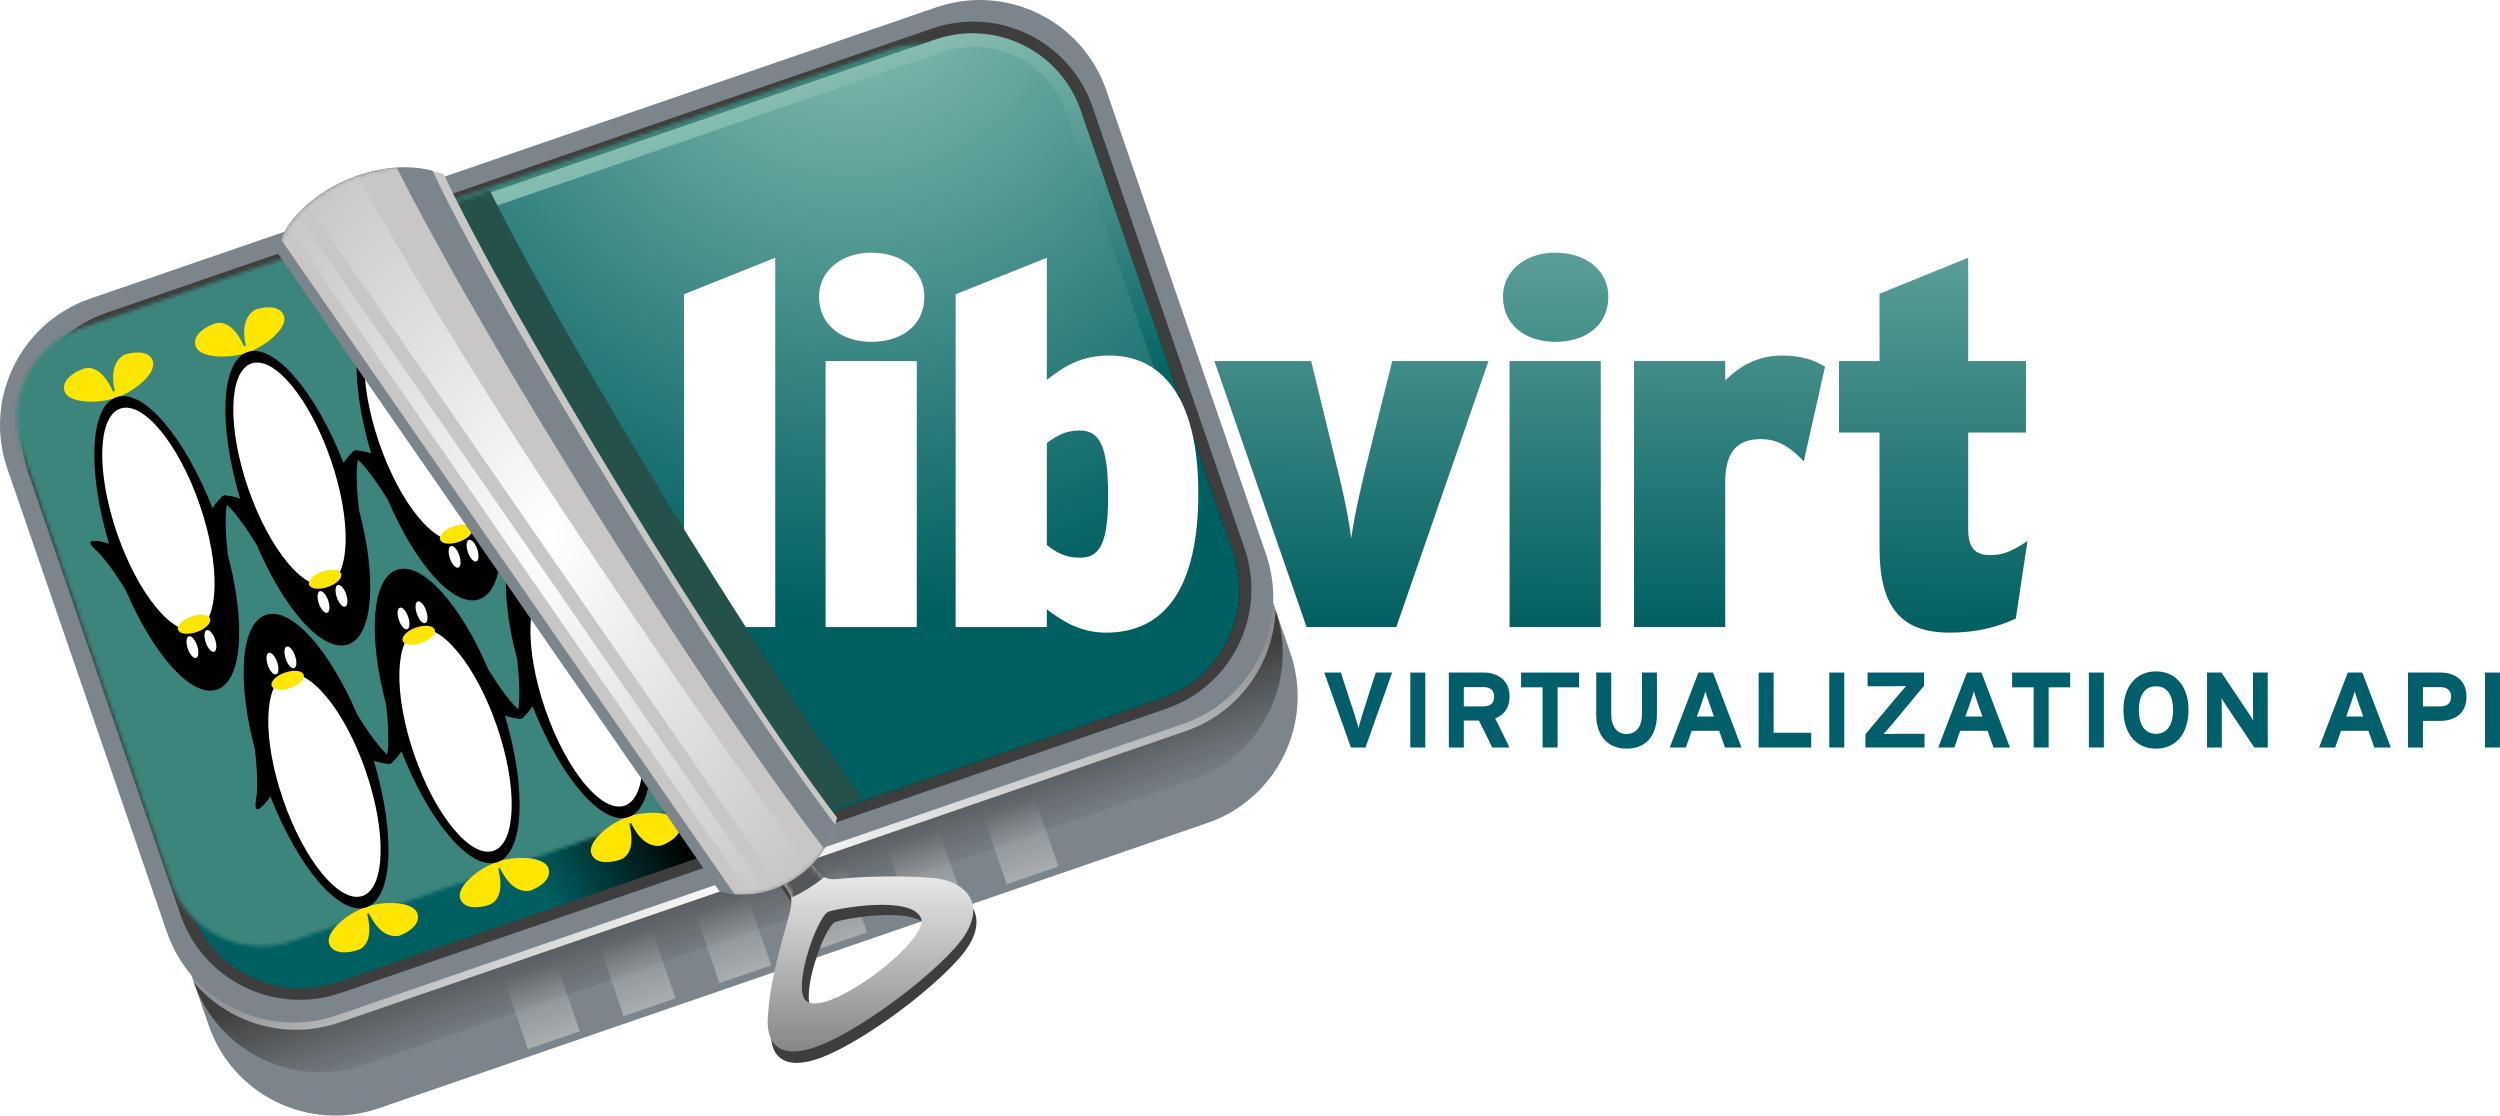 <?xml version="1.0" encoding="UTF-8"?>
<svg enable-background="new 0 0 653.879 291.785" height="291.79" viewBox="0,0,653.879,291.785" width="653.88" xmlns="http://www.w3.org/2000/svg" xmlns:xlink="http://www.w3.org/1999/xlink">
 <linearGradient id="a">
  <stop offset="0" stop-color="#fff"/>
  <stop offset="1" stop-color="#fff" stop-opacity="0"/>
 </linearGradient>
 <linearGradient id="b" xlink:href="#a"/>
 <linearGradient id="c" gradientUnits="userSpaceOnUse">
  <stop offset="0" stop-color="#005f61"/>
  <stop offset="1" stop-color="#91c4b7"/>
 </linearGradient>
 <filter id="d">
  <feGaussianBlur stdDeviation="4.576"/>
 </filter>
 <mask id="e">
  <g filter="url(#d)">
   <path d="m17.749 121.529c-4.495-13.055 2.443-27.282 15.498-31.776l211.219-72.725c13.055-4.495 27.282 2.444 31.777 15.499l38.943 113.096c4.495 13.055-2.444 27.281-15.499 31.776l-211.22 72.724c-13.055 4.495-27.282-2.444-31.777-15.499l-38.941-113.095z" fill="#2f6962"/>
  </g>
 </mask>
 <linearGradient id="f" gradientUnits="userSpaceOnUse" x1="128.61" x2="138.61" y1="239.37" y2="267.8">
  <stop offset="0" stop-color="#3e3e3e"/>
  <stop offset="1" stop-color="#3e3e3e" stop-opacity="0"/>
 </linearGradient>
 <mask id="g">
  <path d="m95.108 61.776 149.482-51.467c15.666-5.394 32.738 2.933 38.132 18.599l39.799 115.58c5.394 15.666-2.932 32.738-18.598 38.131l-103.98 35.801-104.835-156.644z" fill="#2f6962"/>
 </mask>
 <filter id="h">
  <feGaussianBlur stdDeviation="1.635"/>
 </filter>
 <linearGradient id="i" gradientUnits="userSpaceOnUse" x1="173.7" x2="166.66" y1="265.11" y2="244.64">
  <stop offset="0" stop-color="#c8c7c5"/>
  <stop offset="1" stop-color="#c8c7c5" stop-opacity="0"/>
 </linearGradient>
 <linearGradient id="j" x1="308.85" x2="270.58" xlink:href="#c" y1="100.3" y2="-8.08"/>
 <filter id="k">
  <feGaussianBlur stdDeviation="1.215"/>
 </filter>
 <mask id="l">
  <path d="m113.124 36.661c17.233 36.62 75.371 131.675 105.366 171.054-4.069 13.505-18.428 20.812-30.299 17.44l-115.342-166.6c-.07-12.347 22.899-26.599 40.275-21.894z" fill="#7c858c"/>
 </mask>
 <filter id="m" height="1.36" width="1.36" x="-.18" y="-.18">
  <feGaussianBlur stdDeviation="1.018"/>
 </filter>
 <mask id="n">
  <path clip-rule="evenodd" d="m213.967 236.836c-1.976 1.501-5.717 14.758-3.574 17.841 3.186 4.585 22.424-12.698 20.661-17.247-1.813-4.675-15.357-1.412-17.087-.594zm-9.629-7.347 2.489 3.782s.69 1.044.296 3.403c-.616 3.69-3.175 13.259-3.326 21.123-.018.95-.919 9.504 7.219 7.07 8.139-2.433 24.968-17.858 28.332-24.692 3.364-6.834-.965-10.639-6.216-10.987-5.251-.349-13.346.22-17.069.848-3.723.628-3.494-.758-6.677-4.351-.239-.27-5.049 3.805-5.049 3.805z" fill="#aaa" fill-rule="evenodd"/>
 </mask>
 <radialGradient id="o" cx="197.57" cy="252.72" gradientTransform="matrix(1.543 -.103 .091 1.365 -130.42 -95.01)" gradientUnits="userSpaceOnUse" r="166.51" xlink:href="#b"/>
 <radialGradient id="p" cx="135.64" cy="12" gradientTransform="matrix(1.87 -.643 .257 .746 -116.69 109.71)" gradientUnits="userSpaceOnUse" r="161.65" xlink:href="#b"/>
 <radialGradient id="q" cx="143.6" cy="139.94" gradientTransform="matrix(1.337 .078 -.108 1.841 -33.25 -128.97)" gradientUnits="userSpaceOnUse" r="68.38" xlink:href="#a"/>
 <linearGradient id="r" x1="396.63" x2="397.29" xlink:href="#c" y1="165.47" y2="6.78"/>
 <linearGradient id="s" gradientUnits="userSpaceOnUse" x1="227.67" x2="227.67" y1="217.85" y2="275">
  <stop offset="0" stop-color="#fff"/>
  <stop offset="1" stop-color="#868686"/>
 </linearGradient>
 <linearGradient id="t" gradientUnits="userSpaceOnUse" x1="110.77" x2="145.47" y1="168.58" y2="151.58">
  <stop offset="0" stop-color="#005f61"/>
  <stop offset="1"/>
 </linearGradient>
 <radialGradient id="u" cx="228.55" cy="-6.51" gradientTransform="matrix(1.548 -.177 .177 1.547 -129.86 38.79)" gradientUnits="userSpaceOnUse" r="111.43">
  <stop offset="0" stop-color="#91c4b7"/>
  <stop offset="1" stop-color="#005f61"/>
 </radialGradient>
 <path d="m11.004 141.618c-6.293-18.277 3.421-38.194 21.698-44.487l216.721-74.619c18.277-6.293 38.195 3.422 44.488 21.699l43.577 126.552c6.293 18.277-3.421 38.194-21.698 44.487l-216.721 74.619c-18.277 6.292-38.195-3.422-44.488-21.699l-43.577-126.552z" fill="#7c858c"/>
 <path d="m7.097 130.272c-6.294-18.277 3.421-38.194 21.698-44.487l216.722-74.619c18.277-6.293 38.194 3.422 44.488 21.699l43.577 126.552c6.293 18.277-3.421 38.194-21.698 44.487l-216.722 74.619c-18.277 6.293-38.195-3.422-44.488-21.699l-43.577-126.552z" fill="url(#f)"/>
 <path clip-rule="evenodd" d="m156.599 246.825 13.562-4.67 6.521 18.94-13.562 4.67zm25.041-8.622 13.562-4.67 6.521 18.939-13.562 4.67zm25.041-8.622 13.563-4.67 6.521 18.94-13.562 4.67zm25.042-8.623 13.562-4.67 6.521 18.94-13.562 4.67zm25.041-8.622 13.562-4.67 6.521 18.939-13.562 4.67zm-125.207 43.112 13.562-4.67 6.521 18.94-13.562 4.67z" fill="url(#i)" fill-rule="evenodd" opacity=".7"/>
 <path d="m2.568 124.472c-6.293-18.277 3.421-38.194 21.698-44.487l221.25-76.178c18.277-6.292 38.195 3.422 44.488 21.699l41.752 121.253c6.293 18.277-3.421 38.194-21.698 44.487l-221.25 76.178c-18.277 6.293-38.195-3.422-44.488-21.699l-41.752-121.253z" fill="url(#o)"/>
 <path d="m1.917 122.581c-6.293-18.277 3.421-38.194 21.698-44.487l221.25-76.178c18.277-6.293 38.194 3.422 44.488 21.699l41.752 121.253c6.293 18.277-3.421 38.194-21.698 44.487l-221.25 76.178c-18.277 6.293-38.195-3.422-44.488-21.699l-41.752-121.253z" fill="#7c858c"/>
 <path d="m5.763 123.175c-6.113-17.755 3.323-37.103 21.078-43.217l216.501-74.542c17.755-6.113 37.104 3.324 43.217 21.079l38.787 112.64c6.113 17.755-3.323 37.103-21.078 43.216l-216.501 74.542c-17.755 6.113-37.103-3.324-43.217-21.079l-38.787-112.639z" fill="url(#p)" opacity=".9"/>
 <path d="m7.427 123.74c-5.934-17.232 3.225-36.012 20.458-41.945l215.907-74.338c17.232-5.933 36.012 3.226 41.946 20.459l39.771 115.497c5.934 17.233-3.226 36.012-20.458 41.945l-215.908 74.338c-17.233 5.933-36.012-3.227-41.946-20.459l-39.77-115.497z" fill="#3e3e3e"/>
 <path d="m10.414 122.666c-5.394-15.666 2.932-32.738 18.598-38.132l215.578-74.225c15.666-5.394 32.738 2.933 38.132 18.599l39.799 115.58c5.394 15.666-2.932 32.738-18.598 38.131l-215.578 74.225c-15.666 5.394-32.738-2.933-38.133-18.599l-39.798-115.579z" fill="url(#t)"/>
 <g fill="#3c857c" mask="url(#e)" transform="translate(-12 -4)">
  <path d="m10.414 122.666c-5.394-15.666 2.932-32.738 18.598-38.132l215.578-74.225c15.666-5.394 32.738 2.933 38.132 18.599l39.799 115.58c5.394 15.666-2.932 32.738-18.598 38.131l-215.578 74.225c-15.666 5.394-32.738-2.933-38.133-18.599l-39.798-115.579z"/>
 </g>
 <path clip-rule="evenodd" d="m30 102.111c-1.771-7.695 2.602-9.355 2.672-9.379 1.371-.472 6.183-1.554 7.316 1.737 1.025 2.977-4.531 7.82-9.583 9.56-5.015 1.727-12.469 1.364-13.494-1.613-1.133-3.291 3.325-5.401 4.696-5.873.069-.024 4.342-2.237 7.88 5.746.13.293.571.074.513-.178z" fill="#ffe600" fill-rule="evenodd"/>
 <path d="m32.867 154.308c7.274 17.049 17.313 28.317 23.916 26.044 6.602-2.273 7.575-17.334 2.812-35.247-.367-3.303-.911-9.542-.275-13.127.464-2.615-.112-3.379-2.212-1.079-.634.694-1.14 1.345-1.514 2.022-7.335-18.703-18.159-31.442-25.141-29.038s-7.669 19.106-1.934 38.36c-.712-.304-1.51-.505-2.438-.662-3.071-.52-3.054.437-1.079 2.212 2.709 2.435 6.121 7.686 7.865 10.515z"/>
 <path clip-rule="evenodd" d="m30.621 139.494c5.498 15.966 14.795 27.243 20.766 25.187s6.355-16.666.857-32.632-14.795-27.243-20.766-25.187-6.354 16.665-.857 32.632zm23.197 28.556c.536 1.558 1.515 2.634 2.186 2.403s.78-1.681.243-3.239c-.536-1.558-1.515-2.633-2.186-2.403-.67.231-.779 1.682-.243 3.239zm-4.7 1.619c.536 1.558 1.515 2.634 2.186 2.403.67-.231.779-1.681.243-3.239s-1.515-2.634-2.186-2.402c-.671.23-.78 1.68-.243 3.238z" fill="#fff" fill-rule="evenodd"/>
 <ellipse cx="50.87" cy="163.33" fill="#ffe600" rx="4.43" ry="2.14" transform="matrix(-.946 .326 -.326 -.946 152.13 301.2)"/>
 <path clip-rule="evenodd" d="m64.282 90.307c-1.771-7.695 2.603-9.355 2.672-9.379 1.371-.472 6.183-1.554 7.316 1.737 1.025 2.978-4.531 7.82-9.583 9.56-5.015 1.727-12.469 1.364-13.494-1.613-1.133-3.291 3.325-5.401 4.696-5.873.07-.024 4.342-2.237 7.88 5.746.13.292.572.074.513-.178z" fill="#ffe600" fill-rule="evenodd"/>
 <path d="m67.15 142.503c7.274 17.049 17.313 28.317 23.916 26.044 6.602-2.273 7.575-17.333 2.812-35.247-.367-3.303-.911-9.542-.275-13.127.464-2.615-.112-3.379-2.212-1.079-.634.694-1.139 1.345-1.514 2.022-7.334-18.704-18.159-31.442-25.141-29.038s-7.669 19.106-1.934 38.36c-.712-.304-1.51-.505-2.438-.662-3.071-.52-3.054.437-1.079 2.211 2.709 2.436 6.121 7.687 7.865 10.516z"/>
 <path clip-rule="evenodd" d="m64.904 127.689c5.498 15.967 14.795 27.243 20.766 25.187s6.355-16.666.857-32.632c-5.498-15.967-14.795-27.243-20.766-25.187s-6.355 16.666-.857 32.632zm23.197 28.557c.536 1.558 1.515 2.633 2.186 2.402s.779-1.681.243-3.239c-.537-1.558-1.515-2.633-2.186-2.402s-.779 1.681-.243 3.239zm-4.7 1.619c.536 1.558 1.515 2.633 2.185 2.402s.78-1.681.243-3.239c-.536-1.558-1.515-2.633-2.186-2.402s-.779 1.681-.242 3.239z" fill="#fff" fill-rule="evenodd"/>
 <ellipse cx="85.15" cy="151.52" fill="#ffe600" rx="4.43" ry="2.14" transform="matrix(-.946 .326 -.326 -.946 214.99 267.08)"/>
 <path clip-rule="evenodd" d="m98.565 78.502c-1.771-7.694 2.602-9.355 2.672-9.379 1.371-.472 6.183-1.554 7.316 1.736 1.025 2.978-4.531 7.82-9.583 9.56-5.015 1.727-12.469 1.364-13.494-1.613-1.133-3.291 3.325-5.401 4.696-5.873.069-.024 4.342-2.237 7.88 5.746.13.293.572.075.513-.177z" fill="#ffe600" fill-rule="evenodd"/>
 <path d="m101.433 130.699c7.274 17.048 17.313 28.317 23.915 26.043s7.576-17.333 2.812-35.246c-.367-3.303-.911-9.542-.275-13.127.464-2.615-.112-3.379-2.212-1.079-.634.695-1.139 1.345-1.514 2.022-7.334-18.703-18.159-31.441-25.14-29.038-6.982 2.404-7.669 19.106-1.934 38.36-.712-.303-1.51-.504-2.438-.662-3.071-.52-3.054.437-1.079 2.212 2.709 2.435 6.121 7.686 7.865 10.515z"/>
 <path clip-rule="evenodd" d="m99.187 115.885c5.498 15.967 14.795 27.243 20.766 25.187s6.355-16.666.857-32.632c-5.498-15.967-14.795-27.243-20.766-25.187s-6.355 16.665-.857 32.632zm23.197 28.556c.536 1.558 1.515 2.633 2.186 2.403.67-.231.779-1.681.243-3.239s-1.515-2.634-2.185-2.403c-.671.232-.78 1.682-.244 3.239zm-4.701 1.619c.536 1.558 1.515 2.633 2.186 2.402.671-.23.78-1.681.243-3.239-.536-1.558-1.515-2.633-2.185-2.402-.671.231-.78 1.681-.244 3.239z" fill="#fff" fill-rule="evenodd"/>
 <ellipse cx="119.43" cy="139.72" fill="#ffe600" rx="4.43" ry="2.14" transform="matrix(-.946 .326 -.326 -.946 277.84 232.95)"/>
 <path clip-rule="evenodd" d="m96.575 238.982c3.342 7.154 7.811 5.77 7.88 5.746 1.371-.472 5.829-2.583 4.696-5.873-1.025-2.977-8.385-3.373-13.437-1.633-5.015 1.727-10.665 6.602-9.64 9.579 1.133 3.291 5.946 2.208 7.316 1.736.07-.023 4.799-.91 2.672-9.379-.078-.31.403-.41.513-.176z" fill="#ffe600" fill-rule="evenodd"/>
 <path d="m66.699 196.085c-4.764-17.913-3.791-32.973 2.812-35.247 6.602-2.273 16.641 8.995 23.915 26.043 1.744 2.829 5.156 8.08 7.865 10.514 1.976 1.775 1.992 2.732-1.079 2.212-.927-.157-1.726-.358-2.438-.662 5.735 19.254 5.048 35.956-1.934 38.36s-17.806-10.334-25.141-29.038c-.374.677-.88 1.328-1.514 2.022-2.1 2.3-2.675 1.536-2.212-1.079.637-3.583.093-9.822-.274-13.125z"/>
 <path clip-rule="evenodd" d="m74.049 209.142c-5.498-15.966-5.114-30.576.857-32.632s15.269 9.22 20.766 25.187c5.498 15.967 5.114 30.577-.857 32.633-5.971 2.054-15.268-9.222-20.766-25.188zm.699-36.785c-.536-1.558-.428-3.008.243-3.239.67-.231 1.649.845 2.185 2.403.537 1.558.427 3.008-.243 3.239s-1.649-.845-2.185-2.403zm-4.701 1.619c-.536-1.558-.427-3.008.243-3.239s1.649.845 2.186 2.403c.536 1.558.427 3.008-.243 3.239s-1.65-.845-2.186-2.403z" fill="#fff" fill-rule="evenodd"/>
 <ellipse cx="75.36" cy="177.99" fill="#ffe600" rx="4.43" ry="2.14" transform="matrix(-.946 .326 -.326 -.946 204.56 321.74)"/>
 <path clip-rule="evenodd" d="m130.858 227.178c3.341 7.154 7.81 5.77 7.88 5.746 1.371-.472 5.829-2.582 4.696-5.873-1.025-2.977-8.385-3.373-13.437-1.633-5.015 1.727-10.665 6.602-9.64 9.579 1.133 3.291 5.946 2.208 7.316 1.737.069-.024 4.799-.91 2.672-9.379-.078-.312.404-.412.513-.177z" fill="#ffe600" fill-rule="evenodd"/>
 <path d="m100.982 184.281c-4.764-17.913-3.791-32.973 2.812-35.247 6.602-2.273 16.641 8.995 23.915 26.044 1.745 2.829 5.157 8.08 7.865 10.513 1.976 1.775 1.993 2.732-1.079 2.212-.927-.157-1.726-.358-2.438-.662 5.736 19.254 5.048 35.957-1.934 38.36-6.981 2.404-17.806-10.334-25.141-29.038-.374.678-.879 1.328-1.513 2.022-2.1 2.301-2.676 1.537-2.212-1.079.636-3.584.092-9.822-.275-13.125z"/>
 <path clip-rule="evenodd" d="m108.332 197.337c-5.498-15.966-5.114-30.576.857-32.632s15.268 9.22 20.766 25.187c5.498 15.966 5.114 30.576-.857 32.632s-15.268-9.22-20.766-25.187zm.699-36.784c-.536-1.558-.428-3.008.243-3.239s1.649.845 2.186 2.402c.536 1.558.427 3.008-.243 3.239-.671.231-1.65-.845-2.186-2.402zm-4.701 1.618c-.536-1.558-.427-3.008.243-3.239s1.649.845 2.185 2.402.428 3.008-.243 3.239-1.649-.844-2.185-2.402z" fill="#fff" fill-rule="evenodd"/>
 <ellipse cx="109.64" cy="166.18" fill="#ffe600" rx="4.43" ry="2.14" transform="matrix(-.946 .326 -.326 -.946 267.41 287.62)"/>
 <path clip-rule="evenodd" d="m165.141 215.373c3.342 7.154 7.811 5.77 7.88 5.746 1.371-.472 5.829-2.582 4.696-5.873-1.025-2.977-8.385-3.372-13.438-1.633-5.015 1.727-10.665 6.602-9.64 9.579 1.133 3.291 5.945 2.208 7.316 1.737.069-.024 4.799-.91 2.672-9.379-.078-.311.404-.411.514-.177z" fill="#ffe600" fill-rule="evenodd"/>
 <path d="m135.265 172.476c-4.764-17.913-3.791-32.973 2.812-35.246s16.641 8.995 23.916 26.043c1.744 2.829 5.156 8.08 7.865 10.514 1.975 1.775 1.992 2.731-1.079 2.212-.927-.157-1.726-.358-2.438-.662 5.735 19.254 5.048 35.957-1.934 38.36-6.982 2.404-17.806-10.334-25.141-29.038-.374.678-.88 1.328-1.514 2.022-2.1 2.301-2.676 1.537-2.212-1.079.636-3.584.092-9.823-.275-13.126z"/>
 <path clip-rule="evenodd" d="m142.615 185.533c-5.498-15.967-5.114-30.577.857-32.633s15.269 9.221 20.766 25.187 5.114 30.576-.857 32.632-15.268-9.22-20.766-25.186zm.699-36.785c-.537-1.558-.428-3.008.243-3.239s1.649.845 2.186 2.402c.537 1.558.428 3.008-.243 3.239s-1.65-.844-2.186-2.402zm-4.701 1.619c-.536-1.558-.427-3.008.243-3.239.671-.231 1.649.845 2.186 2.402.537 1.558.428 3.008-.243 3.239s-1.65-.845-2.186-2.402z" fill="#fff" fill-rule="evenodd"/>
 <ellipse cx="143.93" cy="154.38" fill="#ffe600" rx="4.43" ry="2.14" transform="matrix(-.946 .326 -.326 -.946 330.27 253.49)"/>
 <path d="m95.108 61.776 149.482-51.467c15.666-5.394 32.738 2.933 38.132 18.599l39.799 115.58c5.394 15.666-2.932 32.738-18.598 38.131l-103.98 35.801-104.835-156.644z" fill="url(#j)"/>
 <path d="m97.289 65.035 149.077-51.329c13.362-4.601 27.924 2.502 32.525 15.864l39.859 115.756c4.602 13.362-2.5 27.923-15.863 32.524l-105.732 36.404z" fill="url(#u)"/>
 <path clip-rule="evenodd" d="m289.833 129.825c0 12.985-2.517 16.034-7.42 16.034-3.71 0-6.094-1.327-8.614-3.314v-26.635c2.52-1.988 5.037-3.312 8.482-3.312 5.035 0 7.552 3.312 7.552 17.227zm23.589-.797c0-25.838-10.072-36.041-23.19-36.041-7.289 0-11.661 2.648-16.433 6.359v-31.935l-23.851 9.542v87.059h23.851v-4.638c3.844 2.916 8.614 6.096 15.504 6.096 15.24 0 24.119-11.53 24.119-36.442zm-73.636 34.984v-69.568h-23.851v69.567h23.851zm1.987-86.396c0-6.759-5.698-11.529-13.913-11.529-7.819 0-13.648 4.77-13.648 11.529 0 7.287 5.829 11.792 13.648 11.792 8.216 0 13.913-4.505 13.913-11.792zm-39.003 86.396v-96.601l-23.851 9.542v87.059z" fill="#fff" fill-rule="evenodd"/>
 <path clip-rule="evenodd" d="m389.317 94.444h-25.177l-6.361 25.574c-1.456 5.832-3.444 14.178-4.372 20.804-.795-6.626-2.782-14.973-4.24-20.804l-6.229-25.574h-25.309l24.118 69.567h23.453zm31.35-16.828c0-6.759-5.698-11.529-13.913-11.529-7.819 0-13.648 4.77-13.648 11.529 0 7.287 5.83 11.792 13.648 11.792 8.215 0 13.913-4.505 13.913-11.792zm-1.988 86.396v-69.568h-23.851v69.567h23.851zm58.661-68.112c-2.782-1.721-6.228-2.914-11.262-2.914-6.096 0-10.734 2.517-14.843 6.492v-5.035h-23.851v69.567h23.851v-37.897c0-8.482 3.579-11.264 9.41-11.264 4.636 0 8.082 2.517 11.131 5.832zm52.949 45.585c-3.71 2.517-6.361 3.71-9.542 3.71-3.975 0-5.963-1.591-5.963-6.891v-25.177h15.106v-18.683h-15.106v-27.033l-23.19 9.408v17.625h-10.599v18.683h10.599v30.212c0 15.769 5.832 22.13 18.42 22.13 6.758 0 12.589-1.458 17.227-3.71z" fill="url(#r)" fill-rule="evenodd"/>
 <path d="m127.052 43.547c17.233 36.62 72.865 128.908 102.86 168.287-2.858 14.11-18.673 23.308-29.809 18.791l-115.342-166.601c-.07-12.347 22.06-27.271 42.291-20.477z" fill="#25514b" filter="url(#h)" mask="url(#g)" transform="translate(-2)"/>
 <path clip-rule="evenodd" d="m218.304 241.188c-2.9 1.834-8.917 18.762-6.01 22.858 4.325 6.093 32.696-15.214 30.405-21.183-2.356-6.136-21.883-2.64-24.395-1.675zm-14.341-9.677 3.368 5.018s.934 1.385.252 4.412c-1.066 4.734-5.207 16.96-5.819 27.111-.074 1.226-1.793 12.229 9.964 9.517 11.758-2.711 36.593-21.745 41.746-30.395s-.843-13.795-8.332-14.524c-7.489-.73-19.089-.425-24.443.189s-4.956-1.165-9.326-5.975c-.327-.361-7.41 4.647-7.41 4.647z" fill="#3e3e3e" fill-rule="evenodd"/>
 <path clip-rule="evenodd" d="m216.503 238.52c-2.9 1.834-8.917 18.762-6.009 22.858 4.324 6.092 32.696-15.214 30.405-21.183-2.356-6.136-21.882-2.64-24.396-1.675zm-13.394-10.003 3.368 5.018s.934 1.385.252 4.412c-1.066 4.734-5.207 16.96-5.819 27.111-.074 1.226-1.793 12.229 9.964 9.517 11.758-2.711 36.593-21.745 41.746-30.395s-.843-13.795-8.332-14.524c-7.489-.73-19.089-.425-24.443.189s-4.956-1.165-9.326-5.975c-.328-.361-7.41 4.647-7.41 4.647z" fill="url(#s)" fill-rule="evenodd"/>
 <path d="m214.776 227.853c-2.797 3.296-6.24 5.845-9.926 7.474.432-2.596-.374-3.792-.374-3.792l-3.368-5.018s7.083-5.008 7.41-4.647c3.294 3.624 3.879 5.527 6.258 5.983z" fill="#54575a" filter="url(#m)" mask="url(#n)" transform="matrix(1.43 .053 -.05 1.292 -77.43 -78.8)"/>
 <path d="m116.052 45.547c17.234 36.62 72.865 128.908 102.86 168.287-2.858 14.11-18.673 23.308-29.809 18.791l-115.342-166.601c-.07-12.347 22.06-27.271 42.291-20.477z" fill="#c8c7c5"/>
 <path d="m113.124 44.661c17.233 36.62 75.371 131.675 105.366 171.054-4.069 13.505-18.428 20.812-30.299 17.44l-115.342-166.6c-.07-12.347 22.899-26.599 40.275-21.894z" fill="#7c858c"/>
 <path d="m192.119 225.881-118.585-171.194c3.174-9.061 16.868-17.988 30.225-18.875 22.158 44.223 78.164 134.394 111.831 178.223-5.194 8.137-14.62 12.648-23.471 11.846z" fill="#c8c7c5" filter="url(#k)" mask="url(#l)" transform="translate(0 8)"/>
 <path clip-rule="evenodd" d="m203.927 231.912-123.544-178.449c3.583-3.084 8.164-5.73 13.116-7.479 6.902 12.484 25.22 44.608 54.336 88.542 22.713 34.272 46.085 68.024 64.139 91.973-2.35 2.316-5.102 4.145-8.047 5.413zm-3.597 1.245c-1.392.368-2.805.615-4.223.733l-120.889-174.612c.699-1.099 1.537-2.181 2.494-3.23z" fill="url(#q)" fill-rule="evenodd"/>
 <g clip-rule="evenodd" fill="#005f6a" fill-rule="evenodd">
  <path d="m364.11 175.909h-4.284l-3.612 11.34c-.364 1.148-.728 2.492-.896 3.22-.168-.7-.56-2.128-.924-3.22l-3.695-11.34h-4.341l6.972 19.6h3.808z"/>
  <path d="m368.87 175.91h3.92v19.6h-3.92z"/>
  <path d="m394.82 195.508-3.752-7.616c2.492-.98 3.752-2.828 3.752-5.768 0-4.172-3.052-6.216-6.748-6.216h-9.128v19.6h3.92v-7.056h3.948l3.5 7.056zm-4.031-13.3c0 1.708-.98 2.548-2.8 2.548h-5.124v-5.04h5.124c1.736.001 2.8.729 2.8 2.492z"/>
  <path d="m413.02 179.772v-3.863h-15.177v3.863h5.628v15.736h3.921v-15.736z"/>
  <path d="m433.373 186.856v-10.948h-3.92v11.003c0 3.136-1.54 5.068-4.032 5.068s-4.004-1.988-4.004-5.124v-10.948h-3.92v11.003c0 5.712 3.192 8.904 7.924 8.904 4.984.002 7.952-3.273 7.952-8.958z"/>
  <path d="m455.49 195.508-7.448-19.6h-3.808l-7.504 19.6h4.2l1.54-4.368h7.168l1.54 4.368zm-7.196-8.091h-4.48l1.26-3.556c.392-1.148.784-2.324.98-3.052.196.728.588 1.904.98 3.052z"/>
  <path d="m473.721 195.508v-3.863h-9.828v-15.736h-3.92v19.599z"/>
  <path d="m478.45 175.91h3.92v19.6h-3.92z"/>
  <path d="m503.365 195.508v-3.584h-6.748c-1.148 0-3.192.028-3.976.056.504-.504 1.624-1.792 2.24-2.548l8.344-10.052v-3.472h-14.756v3.583h6.133c1.148 0 3.192-.027 3.976-.056-.504.504-1.624 1.792-2.24 2.548l-8.428 10.052v3.472h15.455z"/>
  <path d="m525.711 195.508-7.448-19.6h-3.808l-7.504 19.6h4.2l1.54-4.368h7.168l1.54 4.368zm-7.196-8.091h-4.48l1.26-3.556c.392-1.148.784-2.324.98-3.052.196.728.588 1.904.98 3.052z"/>
  <path d="m541.45 179.772v-3.863h-15.176v3.863h5.628v15.736h3.92v-15.736z"/>
  <path d="m546.35 175.91h3.92v19.6h-3.92z"/>
  <path d="m572.412 185.708c0-5.964-3.164-10.108-8.512-10.108s-8.512 4.144-8.512 10.108 3.164 10.108 8.512 10.108 8.512-4.143 8.512-10.108zm-4.032 0c0 3.5-1.316 6.216-4.48 6.216s-4.48-2.716-4.48-6.216 1.316-6.216 4.48-6.216 4.48 2.716 4.48 6.216z"/>
  <path d="m593.13 195.508v-19.6h-3.864v8.288c0 1.092.056 3.557.056 4.284-.252-.504-.896-1.484-1.372-2.212l-6.944-10.36h-3.752v19.6h3.864v-8.624c0-1.092-.056-3.556-.056-4.284.252.504.896 1.484 1.372 2.212l7.196 10.696z"/>
  <path d="m625.318 195.508-7.448-19.6h-3.808l-7.504 19.6h4.2l1.54-4.368h7.168l1.54 4.368zm-7.196-8.091h-4.48l1.26-3.556c.392-1.148.784-2.324.98-3.052.196.728.588 1.904.98 3.052z"/>
  <path d="m645.116 182.125c0-4.172-3.052-6.216-6.748-6.216h-8.568v19.6h3.92v-6.944h4.312c4.061-.001 7.084-1.904 7.084-6.44zm-4.032.083c0 1.708-.98 2.548-2.8 2.548h-4.564v-5.04h4.508c1.736.001 2.856.784 2.856 2.492z"/>
  <path d="m649.96 175.91h3.92v19.6h-3.92z"/>
 </g>
</svg>
